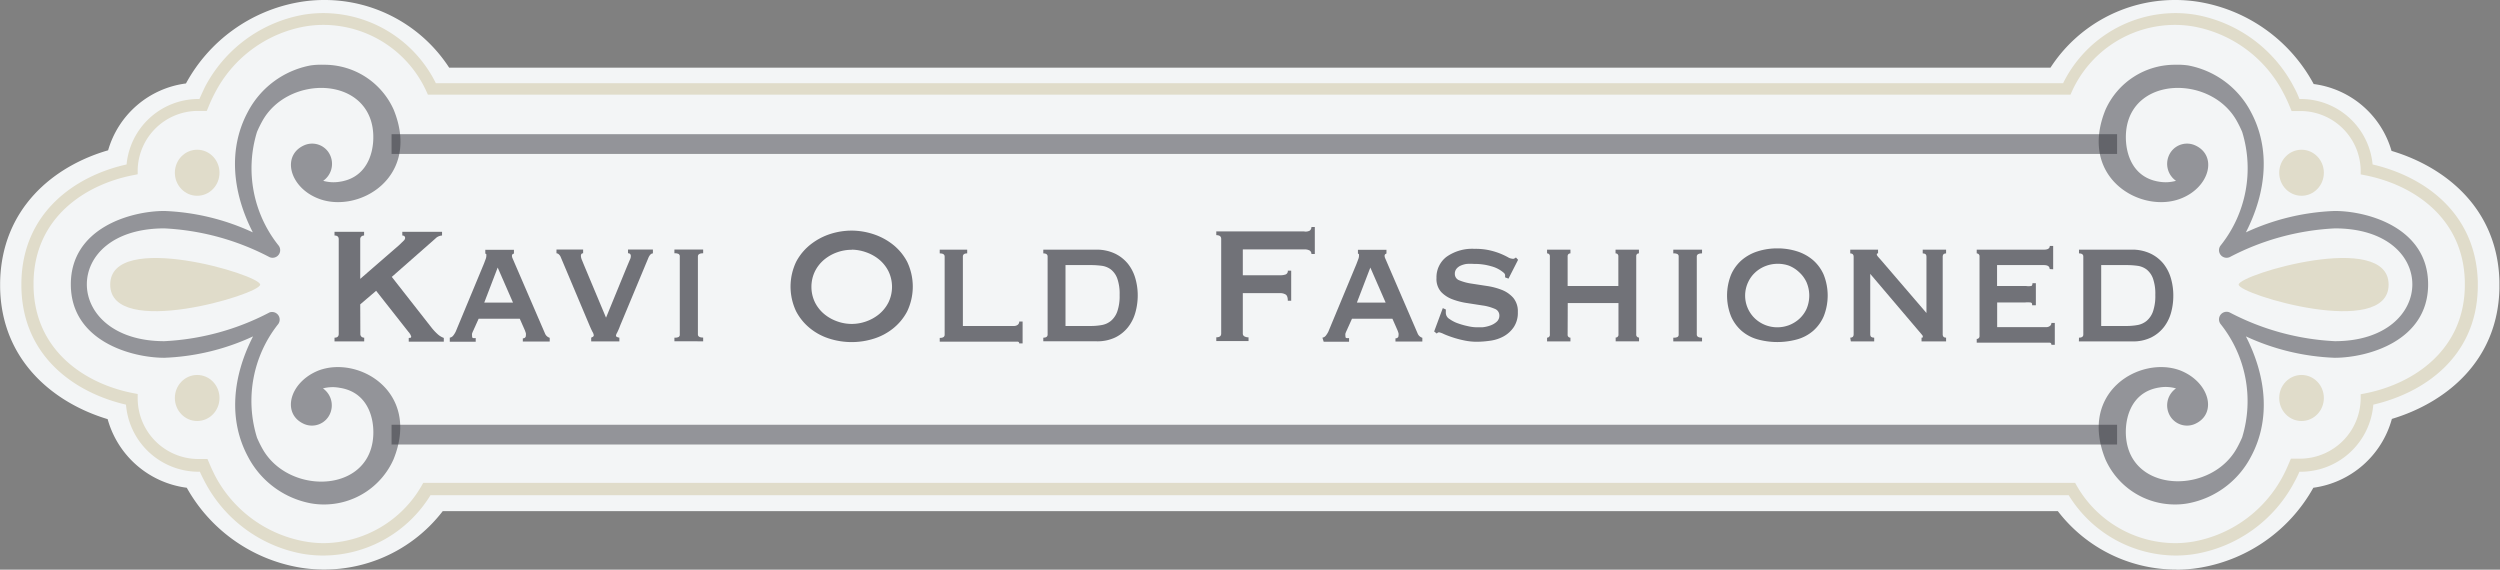 <svg xmlns="http://www.w3.org/2000/svg" viewBox="0 0 213.89 48.74"><rect x="0" y="0" width="213.89" height="48.74" fill="#808080" stroke="none"/><defs><style>.a{fill:#f3f5f6;}.b{opacity:0.5;}.c{fill:#33343b;}.d{fill:#e0dcca;}.e{opacity:0.77;}.f{fill:#4b4b53;}</style></defs><title>KaviOldFash</title><path class="a" d="M187.12,60A12.76,12.76,0,0,1,177,55H38.82a12.79,12.79,0,0,1-12.32,4.81A13.7,13.7,0,0,1,16.92,53a8.1,8.1,0,0,1-6.77-5.87c-4.59-1.38-9.11-5-9.2-11.3v-.37c.1-6.39,4.63-10,9.24-11.33a8,8,0,0,1,6.66-5.72h0a13.69,13.69,0,0,1,9.65-6.95,12.5,12.5,0,0,1,2.12-.19,12.72,12.72,0,0,1,10.75,5.79h137a12.69,12.69,0,0,1,10.71-5.79,12.52,12.52,0,0,1,2.15.19,13.71,13.71,0,0,1,9.66,7h0a8,8,0,0,1,6.66,5.72c4.56,1.36,9.07,4.88,9.23,11.15V36c-.16,6.23-4.65,9.74-9.2,11.11A8.1,8.1,0,0,1,198.86,53a13.69,13.69,0,0,1-9.58,6.82,12.38,12.38,0,0,1-2.11.19h0Z" transform="translate(-0.94 -11.27)"/><g class="b"><path class="c" d="M188.16,16.87a7.66,7.66,0,0,1,5.37,4c1.66,3.11,1.34,6.8-.44,10.28a19.74,19.74,0,0,1,7.59-1.83c2.85,0,8,1.44,8,6.28h0c0,4.84-5.16,6.28-8,6.28a19.76,19.76,0,0,1-7.59-1.83c1.78,3.48,2.11,7.16.44,10.28a7.66,7.66,0,0,1-5.37,4,6.06,6.06,0,0,1-1.08.1h0a6.5,6.5,0,0,1-6-3.84c-2.37-5.82,3-8.92,6.41-7.62,2.5,1,3.19,3.72,1.22,4.58a1.69,1.69,0,0,1-2.23-.94,1.77,1.77,0,0,1,.63-2.11,3.24,3.24,0,0,0-1.41-.08c-2.65.4-3.09,3.08-2.81,4.67.75,4.4,7.34,4.38,9.45.48.16-.29.3-.58.43-.88A10.58,10.58,0,0,0,190.93,39a.65.65,0,0,1,.77-1,21.64,21.64,0,0,0,9,2.46c4.4,0,6.63-2.44,6.63-4.86s-2.19-4.79-6.63-4.79a21.64,21.64,0,0,0-9,2.46.65.65,0,0,1-.77-1,10.58,10.58,0,0,0,1.84-9.72c-.13-.3-.27-.59-.43-.88-2.11-3.9-8.69-3.93-9.45.48-.27,1.59.16,4.28,2.81,4.67a3.27,3.27,0,0,0,1.41-.08,1.77,1.77,0,0,1-.63-2.11,1.69,1.69,0,0,1,2.23-.94c2,.86,1.29,3.63-1.22,4.58-3.4,1.3-8.78-1.8-6.41-7.62a6.5,6.5,0,0,1,6-3.84h0A6.15,6.15,0,0,1,188.16,16.87Z" transform="translate(-0.94 -11.27)"/></g><path class="d" d="M192.47,35.62c0,.84,12.83,4.67,12.83,0S192.47,34.77,192.47,35.62Z" transform="translate(-0.94 -11.27)"/><ellipse class="d" cx="196.91" cy="14.78" rx="1.91" ry="1.97"/><ellipse class="d" cx="196.91" cy="34.05" rx="1.91" ry="1.97"/><g class="b"><polygon class="c" points="181.13 38.03 33.5 38.03 33.5 36.34 181.13 36.34 181.13 38.03 181.13 38.03"/></g><g class="b"><polygon class="c" points="181.13 13.17 33.5 13.17 33.5 11.48 181.13 11.48 181.13 13.17 181.13 13.17"/></g><g class="b"><path class="c" d="M27.5,16.87a7.66,7.66,0,0,0-5.37,4c-1.66,3.11-1.34,6.8.44,10.28A19.74,19.74,0,0,0,15,29.32c-2.85,0-8,1.44-8,6.28H7c0,4.84,5.17,6.28,8,6.28a19.76,19.76,0,0,0,7.59-1.83c-1.78,3.48-2.11,7.16-.44,10.28a7.66,7.66,0,0,0,5.37,4,6.07,6.07,0,0,0,1.08.1h0a6.5,6.5,0,0,0,6-3.84c2.37-5.82-3-8.92-6.41-7.62-2.5,1-3.19,3.72-1.22,4.58a1.69,1.69,0,0,0,2.23-.94,1.77,1.77,0,0,0-.63-2.11A3.24,3.24,0,0,1,30,44.45c2.65.4,3.09,3.08,2.81,4.67-.75,4.4-7.34,4.38-9.45.48-.16-.29-.3-.58-.43-.88A10.58,10.58,0,0,1,24.74,39,.65.65,0,0,0,24,38a21.64,21.64,0,0,1-9,2.46c-4.4,0-6.63-2.44-6.63-4.86s2.19-4.79,6.63-4.79a21.64,21.64,0,0,1,9,2.46.65.65,0,0,0,.77-1,10.58,10.58,0,0,1-1.84-9.72c.13-.3.27-.59.43-.88,2.11-3.9,8.69-3.93,9.45.48.27,1.59-.16,4.28-2.81,4.67a3.27,3.27,0,0,1-1.41-.08,1.77,1.77,0,0,0,.63-2.11,1.69,1.69,0,0,0-2.23-.94c-2,.86-1.29,3.63,1.22,4.58,3.4,1.3,8.78-1.8,6.41-7.62a6.5,6.5,0,0,0-6-3.84h0A6.16,6.16,0,0,0,27.5,16.87Z" transform="translate(-0.94 -11.27)"/></g><path class="d" d="M23.2,35.62c0,.84-12.83,4.67-12.83,0S23.2,34.77,23.2,35.62Z" transform="translate(-0.94 -11.27)"/><ellipse class="d" cx="16.87" cy="14.78" rx="1.91" ry="1.97"/><ellipse class="d" cx="16.87" cy="34.05" rx="1.91" ry="1.97"/><path class="d" d="M187.1,58.8h0a10.81,10.81,0,0,1-9.17-5.16H37.77A10.81,10.81,0,0,1,28.6,58.8a10.52,10.52,0,0,1-1.83-.16,11.85,11.85,0,0,1-8.33-6.19c-.13-.25-.27-.52-.4-.82h-.23a6.24,6.24,0,0,1-6.09-5.74c-4.34-1-8.87-4.1-8.95-10.1v-.35c.09-6,4.62-9.13,9-10.1a6.18,6.18,0,0,1,6.08-5.6H18c.15-.34.3-.66.46-1a11.85,11.85,0,0,1,8.33-6.19,10.3,10.3,0,0,1,1.8-.16,10.77,10.77,0,0,1,9.64,6H177.45a10.75,10.75,0,0,1,9.61-6,10.36,10.36,0,0,1,1.82.16,11.85,11.85,0,0,1,8.33,6.19c.16.29.31.61.46,1h.18a6.18,6.18,0,0,1,6.08,5.6c4.31,1,8.82,4.05,9,10v.55c-.11,5.94-4.62,9-8.94,10a6.24,6.24,0,0,1-6.09,5.74h-.23c-.13.3-.26.57-.4.82a11.84,11.84,0,0,1-8.33,6.18,10.27,10.27,0,0,1-1.79.17ZM37.18,52.58h141.3l.15.27a9.76,9.76,0,0,0,8.43,4.89l0,.53v-.53a9.35,9.35,0,0,0,1.62-.15,10.83,10.83,0,0,0,7.61-5.65c.17-.32.33-.67.5-1.08l.15-.35.37,0,.51,0a5.2,5.2,0,0,0,5.09-5.13V45l.41-.08c4-.79,8.4-3.59,8.5-9.11v-.45c-.12-5.5-4.47-8.3-8.51-9.09l-.4-.08,0-.42a5.16,5.16,0,0,0-5.08-5l-.46,0-.37,0-.15-.36a12.67,12.67,0,0,0-.56-1.2,10.84,10.84,0,0,0-7.61-5.66,9.35,9.35,0,0,0-1.65-.15,9.69,9.69,0,0,0-8.81,5.66l-.14.31H37.55l-.14-.31a9.71,9.71,0,0,0-8.85-5.66,9.35,9.35,0,0,0-1.62.15,10.82,10.82,0,0,0-7.6,5.65,12.34,12.34,0,0,0-.56,1.2l-.15.36-.37,0-.46,0a5.16,5.16,0,0,0-5.08,5l0,.42-.4.08c-4.06.79-8.43,3.6-8.51,9.15v.34c.08,5.54,4.44,8.36,8.5,9.15l.41.08v.43a5.2,5.2,0,0,0,5.09,5.13l.51,0,.37,0,.15.35c.17.41.34.76.5,1.08A10.83,10.83,0,0,0,27,57.59a9.38,9.38,0,0,0,1.62.15A9.77,9.77,0,0,0,37,52.85l.15-.27Z" transform="translate(-0.94 -11.27)"/><g class="e"><path class="f" d="M31.77,39.84a.3.3,0,0,0,.1.24.35.35,0,0,0,.23.08v.32H29.56v-.32q.36,0,.36-.32v-8.1q0-.32-.36-.32v-.32h2.53v.32a.35.35,0,0,0-.23.08.3.3,0,0,0-.1.24v3.39l3.35-2.91.36-.35a.37.37,0,0,0,.13-.22.21.21,0,0,0-.07-.18.28.28,0,0,0-.17-.05v-.32h3.4v.32a.87.87,0,0,0-.58.27l-3.72,3.27,3.4,4.34a4.45,4.45,0,0,0,.49.53,1.57,1.57,0,0,0,.56.35v.32h-3v-.32c.14,0,.21,0,.21-.12a1,1,0,0,0-.23-.39l-2.77-3.52-1.36,1.16Z" transform="translate(-0.94 -11.27)"/><path class="f" d="M39.42,40.16a.48.48,0,0,0,.32-.21,1.86,1.86,0,0,0,.19-.31l2.41-5.8.15-.4a.85.85,0,0,0,.06-.29c0-.07,0-.12,0-.13l-.09-.06v-.32h2.45v.32l-.11.05s-.06.06-.06.14a.63.63,0,0,0,.07.26l.15.35,2.62,6.07a.64.64,0,0,0,.18.23.69.69,0,0,0,.21.11v.32h-2.3v-.27a.32.32,0,0,0,.17-.05.21.21,0,0,0,.09-.2.57.57,0,0,0,0-.2l-.08-.23-.44-1H41.89l-.45,1a2.59,2.59,0,0,0-.11.26.62.62,0,0,0,0,.21c0,.09,0,.15.08.18a.57.57,0,0,0,.23,0v.32H39.42Zm5.41-3-1.31-3-1.15,3Z" transform="translate(-0.94 -11.27)"/><path class="f" d="M56.8,32.95c-.15,0-.29.14-.4.41L54,39.12a6,6,0,0,1-.27.63.57.57,0,0,0-.09.25c0,.07.1.12.29.16v.32H51.52v-.32l.15-.08a.15.15,0,0,0,.07-.13.73.73,0,0,0-.11-.29c-.07-.13-.15-.31-.25-.54l-2.46-5.84a.62.62,0,0,0-.17-.25.32.32,0,0,0-.2-.09v-.32h2.28v.32c-.13,0-.19.08-.19.23a1,1,0,0,0,.09.35l.2.49,1.86,4.44,1.77-4.32.27-.64a.66.66,0,0,0,.08-.34.21.21,0,0,0-.24-.21v-.32H56.8Z" transform="translate(-0.94 -11.27)"/><path class="f" d="M58.64,40.16A.71.71,0,0,0,59,40.1a.22.22,0,0,0,.1-.21V33.22A.23.23,0,0,0,59,33a.71.71,0,0,0-.36-.06v-.32H61.1v.32q-.45,0-.45.27v6.67q0,.27.45.27v.32H58.64Z" transform="translate(-0.94 -11.27)"/><path class="f" d="M73.81,31a6,6,0,0,1,1.81.29,5.42,5.42,0,0,1,1.68.88,4.64,4.64,0,0,1,1.25,1.49,4.93,4.93,0,0,1,0,4.26,4.63,4.63,0,0,1-1.25,1.49,5,5,0,0,1-1.68.86,6.28,6.28,0,0,1-3.63,0,5,5,0,0,1-1.68-.86,4.63,4.63,0,0,1-1.25-1.49,4.93,4.93,0,0,1,0-4.26,4.64,4.64,0,0,1,1.25-1.49A5.42,5.42,0,0,1,72,31.28,6,6,0,0,1,73.81,31Zm0,1.64a3.73,3.73,0,0,0-1.23.21,3.64,3.64,0,0,0-1.11.62,3.12,3.12,0,0,0-.8,1,3.07,3.07,0,0,0,0,2.68,3.12,3.12,0,0,0,.8,1,3.62,3.62,0,0,0,1.11.62,3.65,3.65,0,0,0,2.46,0,3.62,3.62,0,0,0,1.11-.62,3.14,3.14,0,0,0,.8-1,3.07,3.07,0,0,0,0-2.68,3.14,3.14,0,0,0-.8-1A3.64,3.64,0,0,0,75,32.84,3.73,3.73,0,0,0,73.81,32.63Z" transform="translate(-0.94 -11.27)"/><path class="f" d="M83.69,32.63v.32q-.37,0-.37.27v5.94h4.37a.52.52,0,0,0,.32-.1.33.33,0,0,0,.13-.28h.29v1.87h-.29A.14.14,0,0,0,88,40.5l-.32,0H81.34v-.32c.28,0,.42-.09.42-.27V33.22c0-.18-.14-.27-.42-.27v-.32Z" transform="translate(-0.94 -11.27)"/><path class="f" d="M90.2,40.16q.37,0,.37-.27V33.22q0-.27-.37-.27v-.32h4.5a3.64,3.64,0,0,1,1.64.34,3.21,3.21,0,0,1,1.11.88,3.6,3.6,0,0,1,.63,1.25,5.26,5.26,0,0,1,.2,1.46A5.43,5.43,0,0,1,98.08,38a3.56,3.56,0,0,1-.62,1.25,3.17,3.17,0,0,1-1.08.88,3.53,3.53,0,0,1-1.62.34H90.2Zm4-1a5.46,5.46,0,0,0,1-.08,1.7,1.7,0,0,0,.79-.36,1.87,1.87,0,0,0,.54-.8,4,4,0,0,0,.2-1.42,3.9,3.9,0,0,0-.2-1.4,1.75,1.75,0,0,0-.54-.77,1.67,1.67,0,0,0-.79-.32,7.12,7.12,0,0,0-1-.06h-2.1v5.21Z" transform="translate(-0.94 -11.27)"/><path class="f" d="M113.14,33a.34.34,0,0,0-.14-.29.86.86,0,0,0-.48-.1h-5.25v2.21h3.17a1.4,1.4,0,0,0,.5-.07.31.31,0,0,0,.18-.32h.29V37h-.29c0-.27-.06-.45-.18-.53a.91.91,0,0,0-.5-.12h-3.17v3.46a.26.26,0,0,0,.14.24.68.68,0,0,0,.35.08v.32H105v-.32q.42,0,.42-.32v-8.1q0-.32-.42-.32v-.32h7.51A.74.74,0,0,0,113,31a.39.39,0,0,0,.14-.31h.29V33Z" transform="translate(-0.94 -11.27)"/><path class="f" d="M114.08,40.16a.48.48,0,0,0,.32-.21,1.93,1.93,0,0,0,.19-.31l2.41-5.8.15-.4a.83.83,0,0,0,.06-.29c0-.07,0-.12,0-.13l-.09-.06v-.32h2.44v.32l-.1.05s-.06.06-.06.14a.62.62,0,0,0,.07.26l.15.35,2.62,6.07a.64.64,0,0,0,.18.23.7.7,0,0,0,.21.11v.32h-2.3v-.27a.33.33,0,0,0,.17-.05.21.21,0,0,0,.09-.2.57.57,0,0,0,0-.2l-.08-.23-.44-1h-3.46l-.45,1a2.59,2.59,0,0,0-.11.26.62.62,0,0,0,0,.21c0,.09,0,.15.08.18a.57.57,0,0,0,.23,0v.32h-2.17Zm5.41-3-1.31-3-1.15,3Z" transform="translate(-0.94 -11.27)"/><path class="f" d="M124.64,37.75s0,.1,0,.15a1.58,1.58,0,0,0,0,.17.62.62,0,0,0,.31.49,2.84,2.84,0,0,0,.74.38,6.56,6.56,0,0,0,.86.24,3.51,3.51,0,0,0,.67.09l.56,0a2.83,2.83,0,0,0,.66-.15,1.61,1.61,0,0,0,.55-.32.7.7,0,0,0,.23-.54.6.6,0,0,0-.4-.57,4,4,0,0,0-1-.28l-1.29-.2a6.11,6.11,0,0,1-1.29-.32,2.58,2.58,0,0,1-1-.64,1.66,1.66,0,0,1-.4-1.19,2.2,2.2,0,0,1,.86-1.82,3.81,3.81,0,0,1,2.41-.68,5.52,5.52,0,0,1,1.3.13,5.92,5.92,0,0,1,.92.29,6.22,6.22,0,0,1,.61.29.82.82,0,0,0,.35.13.35.35,0,0,0,.19,0l.16-.1.18.2L130,35.11l-.29-.11,0-.21a.37.37,0,0,0-.15-.21,2.63,2.63,0,0,0-1-.52,5.06,5.06,0,0,0-1.52-.21,4.13,4.13,0,0,0-.62,0,1.88,1.88,0,0,0-.52.15.94.94,0,0,0-.36.28.67.67,0,0,0-.13.42.58.58,0,0,0,.4.56,4.33,4.33,0,0,0,1,.27l1.3.2a5.85,5.85,0,0,1,1.29.33,2.54,2.54,0,0,1,1,.68,1.79,1.79,0,0,1,.4,1.23,2.2,2.2,0,0,1-.35,1.29,2.54,2.54,0,0,1-.87.79,3.3,3.3,0,0,1-1.14.37,8.29,8.29,0,0,1-1.17.09,5.23,5.23,0,0,1-1.09-.12,8.62,8.62,0,0,1-1-.27q-.45-.15-.75-.29a1.6,1.6,0,0,0-.37-.13.24.24,0,0,0-.19.11l-.23-.18.74-2Z" transform="translate(-0.94 -11.27)"/><path class="f" d="M135.06,39.89a.24.24,0,0,0,.24.27v.32h-2v-.32a.24.24,0,0,0,.24-.27V33.22a.26.26,0,0,0-.07-.21.25.25,0,0,0-.17-.06v-.32h2v.32a.25.25,0,0,0-.17.06.26.26,0,0,0-.07.21v2.52h4.34V33.22a.26.26,0,0,0-.07-.21.25.25,0,0,0-.17-.06v-.32h2v.32A.25.25,0,0,0,141,33a.26.26,0,0,0-.07.21v6.67a.24.24,0,0,0,.24.27v.32h-2v-.32a.24.24,0,0,0,.24-.27V37.2h-4.34Z" transform="translate(-0.94 -11.27)"/><path class="f" d="M144.1,40.16a.71.71,0,0,0,.36-.06.22.22,0,0,0,.1-.21V33.22a.23.23,0,0,0-.1-.21.71.71,0,0,0-.36-.06v-.32h2.46v.32q-.45,0-.45.27v6.67q0,.27.45.27v.32H144.1Z" transform="translate(-0.94 -11.27)"/><path class="f" d="M153,32.52a5.52,5.52,0,0,1,1.68.25,3.9,3.9,0,0,1,1.37.75,3.52,3.52,0,0,1,.92,1.26,4.81,4.81,0,0,1,0,3.55,3.52,3.52,0,0,1-.92,1.26,3.57,3.57,0,0,1-1.37.72,6.39,6.39,0,0,1-3.35,0,3.57,3.57,0,0,1-1.37-.72,3.52,3.52,0,0,1-.92-1.26,4.81,4.81,0,0,1,0-3.55,3.52,3.52,0,0,1,.92-1.26,3.9,3.9,0,0,1,1.37-.75A5.51,5.51,0,0,1,153,32.52Zm0,1.32a2.84,2.84,0,0,0-1,.19,2.77,2.77,0,0,0-.88.54,2.61,2.61,0,0,0-.62.85,2.7,2.7,0,0,0,.62,3.13,2.79,2.79,0,0,0,.88.54,2.83,2.83,0,0,0,2,0,2.79,2.79,0,0,0,.88-.54,2.62,2.62,0,0,0,.62-.85,2.9,2.9,0,0,0,0-2.28,2.61,2.61,0,0,0-.62-.85A2.77,2.77,0,0,0,154,34,2.83,2.83,0,0,0,153,33.84Z" transform="translate(-0.94 -11.27)"/><path class="f" d="M159.24,40.16c.19,0,.29-.09.29-.27V33.22c0-.18-.1-.27-.29-.27v-.32h2.38v.32c-.08,0-.11,0-.11.09s.12.22.36.48l3.89,4.53V33.22q0-.27-.32-.27v-.32h2v.32c-.19,0-.29.09-.29.27v6.67c0,.18.1.27.29.27v.32h-2.1v-.32c.08,0,.11,0,.11-.09s-.05-.13-.15-.25l-.35-.41-4-4.71v5.19q0,.27.34.27v.32h-2Z" transform="translate(-0.94 -11.27)"/><path class="f" d="M176.3,34.29q0-.34-.5-.34h-4v1.79h2.49a1.33,1.33,0,0,0,.41,0c.09,0,.13-.11.13-.24h.29v1.89h-.32c0-.13,0-.21-.13-.24a2.2,2.2,0,0,0-.5,0h-2.36v2.11H176a.52.52,0,0,0,.32-.1.31.31,0,0,0,.13-.26h.29v1.87h-.29q0-.16-.13-.18l-.32,0h-5.94v-.32a.26.26,0,0,0,.16-.06.24.24,0,0,0,.08-.21V33.22a.24.24,0,0,0-.08-.21.26.26,0,0,0-.16-.06v-.32h5.75q.5,0,.5-.32h.29v2Z" transform="translate(-0.94 -11.27)"/><path class="f" d="M178.81,40.16q.37,0,.37-.27V33.22q0-.27-.37-.27v-.32h4.5a3.63,3.63,0,0,1,1.63.34,3.21,3.21,0,0,1,1.11.88,3.62,3.62,0,0,1,.63,1.25,5.26,5.26,0,0,1,.2,1.46,5.43,5.43,0,0,1-.19,1.45,3.58,3.58,0,0,1-.62,1.25,3.18,3.18,0,0,1-1.08.88,3.53,3.53,0,0,1-1.62.34h-4.57Zm4-1a5.44,5.44,0,0,0,1-.08,1.69,1.69,0,0,0,.79-.36,1.87,1.87,0,0,0,.54-.8,4.05,4.05,0,0,0,.2-1.42,3.91,3.91,0,0,0-.2-1.4,1.75,1.75,0,0,0-.54-.77,1.67,1.67,0,0,0-.79-.32,7.09,7.09,0,0,0-1-.06h-2.1v5.21Z" transform="translate(-0.94 -11.27)"/></g></svg>